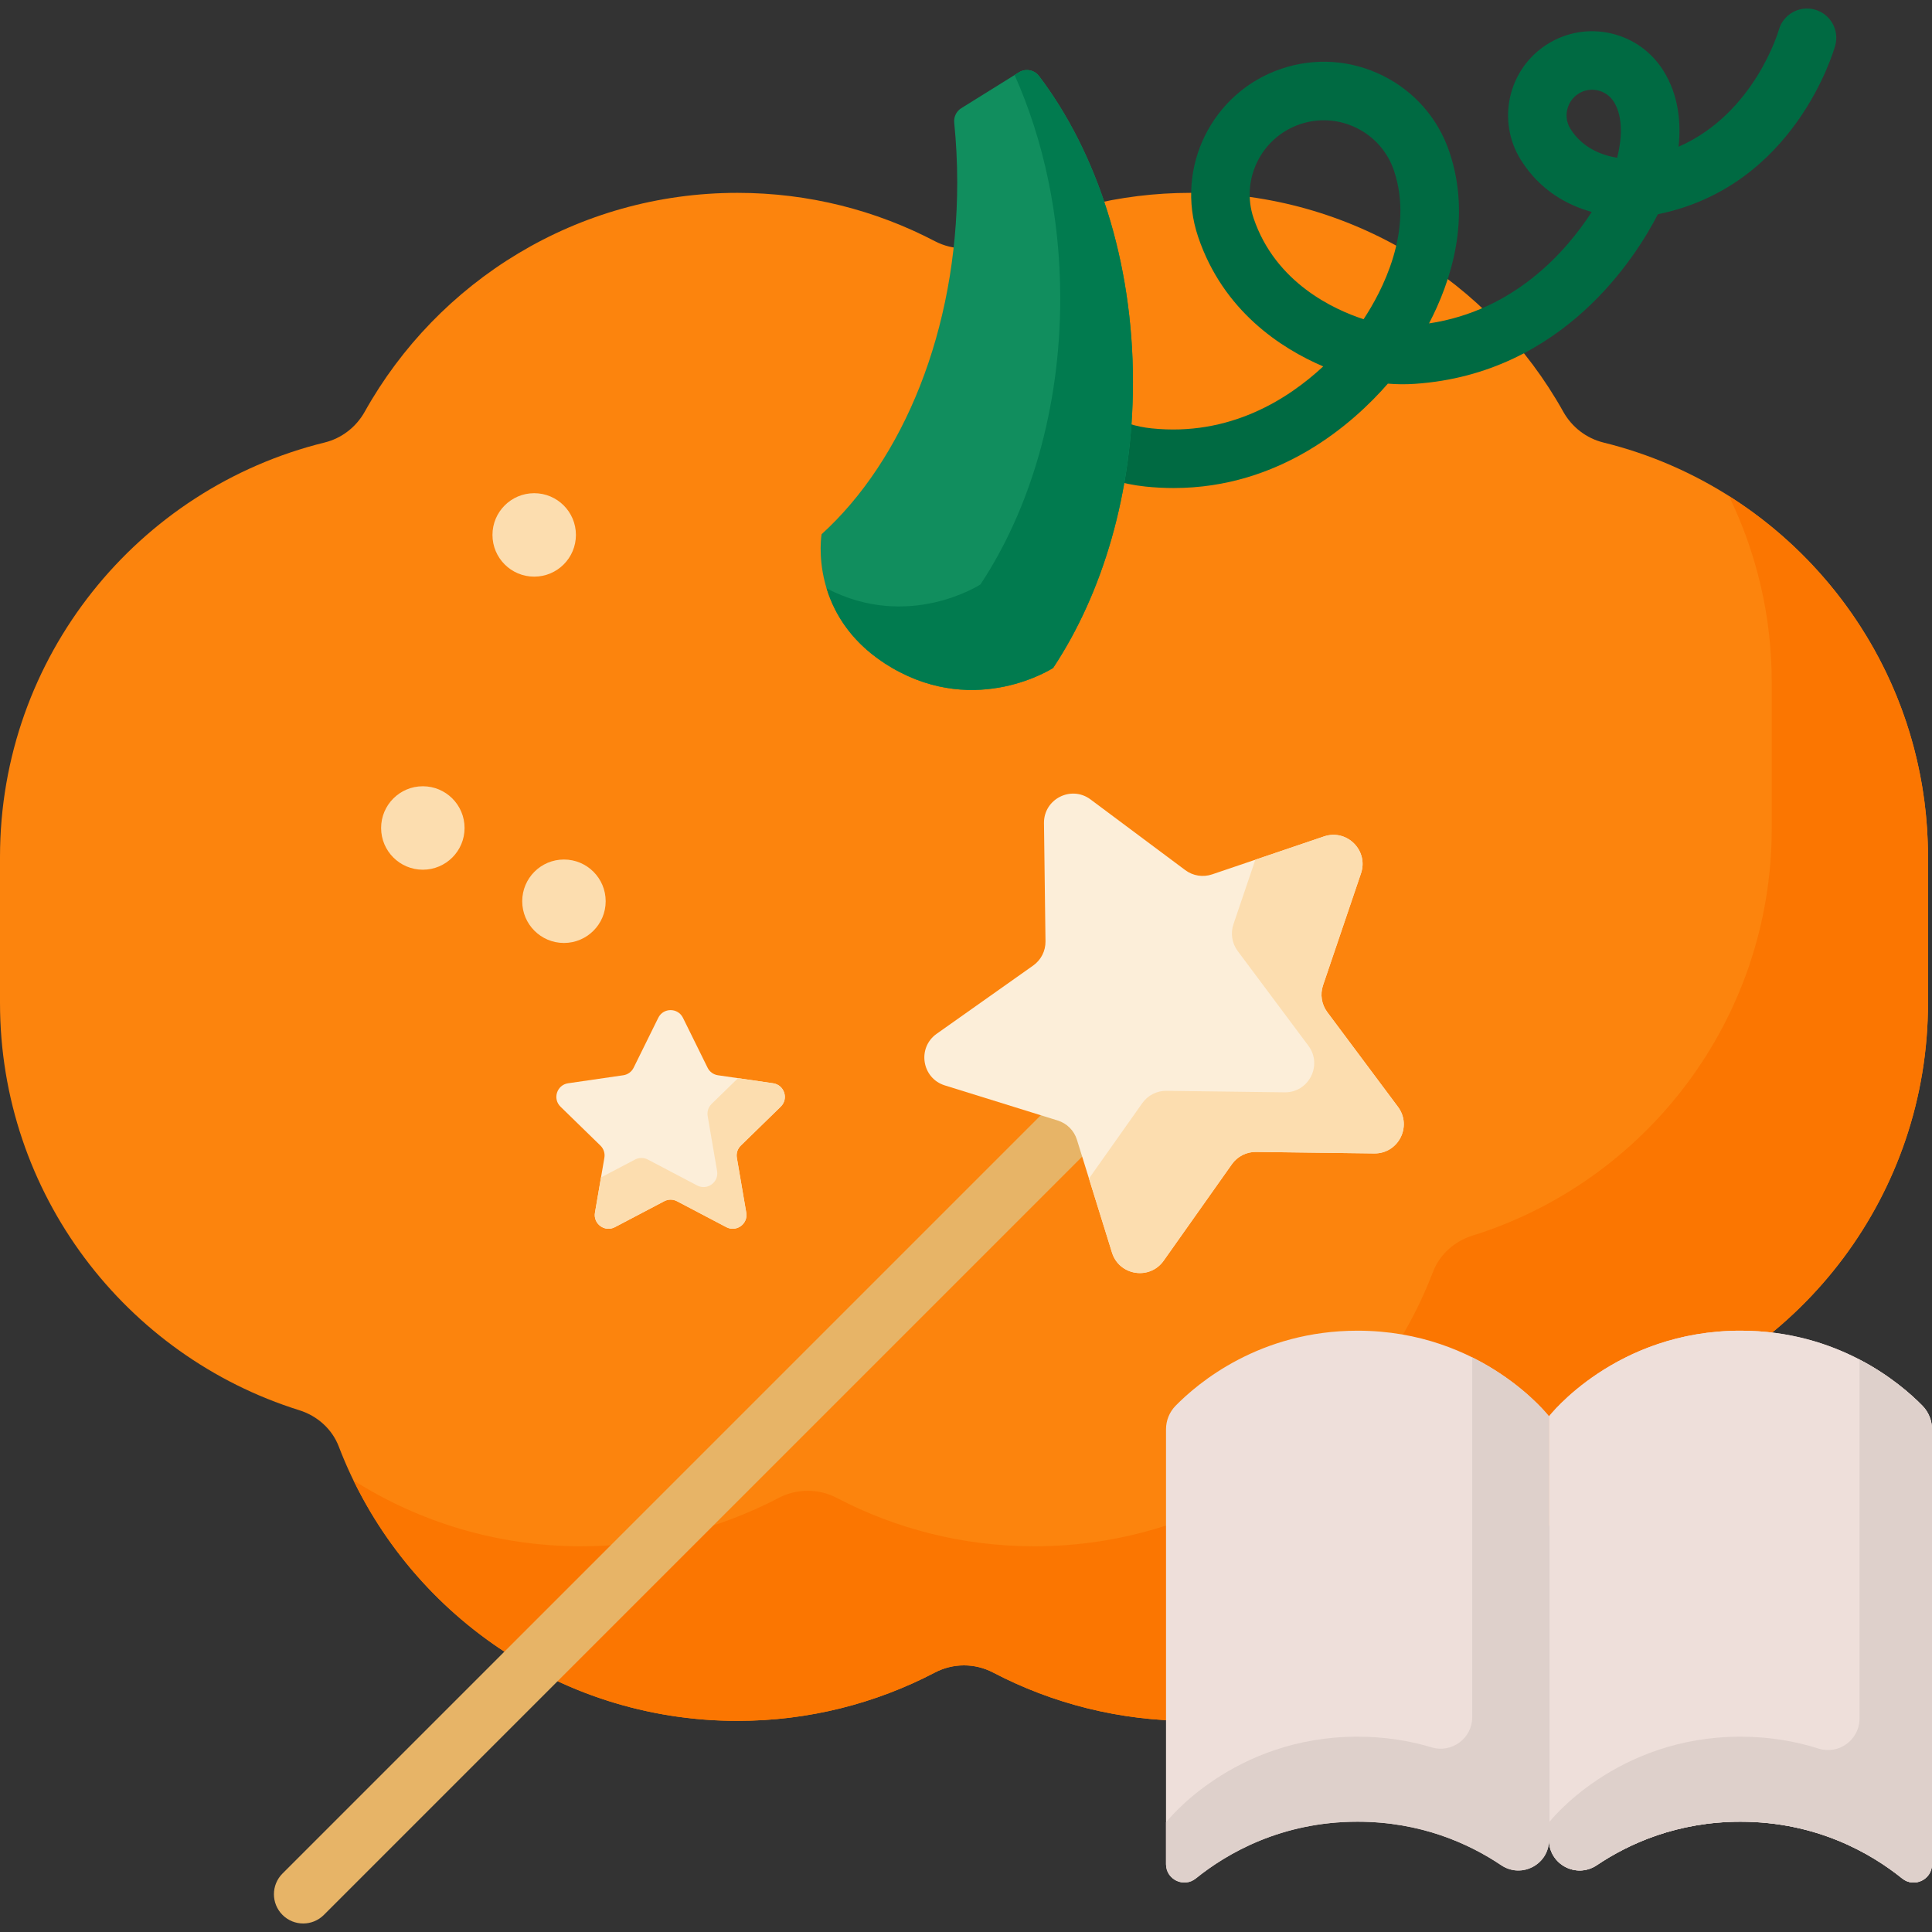 <?xml version="1.0" encoding="UTF-8"?> <svg xmlns="http://www.w3.org/2000/svg" id="Capa_1" height="512" viewBox="0 0 512 512" width="512"><rect x="0" y="0" width="512" height="512" fill="#333333" stroke="none"/><path d="m424.951 117.28c-4.544-1.118-8.385-4.088-10.668-8.172-19.339-34.602-56.326-58-98.782-58-18.88 0-36.676 4.631-52.322 12.814-4.83 2.526-10.587 2.526-15.416 0-15.646-8.182-33.442-12.814-52.322-12.814-42.456 0-79.444 23.398-98.783 58-2.283 4.085-6.124 7.055-10.668 8.172-49.37 12.143-85.99 56.706-85.99 109.823v38.662c0 50.688 33.348 93.585 79.301 107.954 4.767 1.491 8.695 4.964 10.48 9.629 16.26 42.511 57.432 72.702 105.66 72.702 18.88 0 36.676-4.631 52.322-12.814 4.83-2.526 10.586-2.526 15.416 0 15.646 8.182 33.442 12.814 52.322 12.814 48.228 0 89.4-30.191 105.66-72.702 1.784-4.665 5.712-8.138 10.48-9.629 45.952-14.369 79.301-57.266 79.301-107.954v-38.662c-.001-53.117-36.621-97.68-85.991-109.823z" fill="#fc840d"></path><path d="m458.189 131.459c7.255 14.922 11.343 31.668 11.343 49.375v38.662c0 50.688-33.348 93.585-79.3 107.954-4.768 1.491-8.695 4.964-10.48 9.629-16.26 42.511-57.431 72.702-105.659 72.702-18.88 0-36.676-4.631-52.322-12.814-4.83-2.526-10.586-2.526-15.416 0-15.646 8.182-33.443 12.814-52.323 12.814-22.189 0-42.874-6.403-60.337-17.444 18.335 37.711 56.995 63.713 101.746 63.713 18.88 0 36.676-4.631 52.323-12.814 4.83-2.526 10.586-2.526 15.416 0 15.646 8.182 33.442 12.814 52.322 12.814 48.228 0 89.4-30.191 105.659-72.702 1.784-4.665 5.712-8.138 10.48-9.629 45.953-14.369 79.3-57.266 79.3-107.954v-38.662c0-40.27-21.058-75.607-52.752-95.644z" fill="#fb7601"></path><g fill="#eedfda"><path d="m410.503 487.595c0 6.515-7.264 10.337-12.673 6.705-8.541-5.735-21.317-11.529-38.076-11.529-20.238 0-34.667 8.449-42.845 15.041-3.18 2.563-7.904.307-7.904-3.777v-115.257c0-2.337.908-4.578 2.543-6.247 5.966-6.087 22.343-19.885 48.205-19.885 33.182 0 50.749 22.713 50.749 22.713v112.236z"></path><path d="m512 494.034c0 4.085-4.723 6.341-7.904 3.777-8.178-6.592-22.607-15.041-42.845-15.041-16.759 0-29.535 5.794-38.076 11.529-5.409 3.632-12.673-.19-12.673-6.705v-112.235s17.567-22.713 50.749-22.713c25.862 0 42.239 13.798 48.205 19.885 1.636 1.669 2.543 3.91 2.543 6.247v115.256z"></path><path d="m512 494.034c0 4.085-4.723 6.341-7.904 3.777-8.178-6.592-22.607-15.041-42.845-15.041-16.759 0-29.535 5.794-38.076 11.529-5.409 3.632-12.673-.19-12.673-6.705v-112.235s17.567-22.713 50.749-22.713c25.862 0 42.239 13.798 48.205 19.885 1.636 1.669 2.543 3.91 2.543 6.247v115.256z"></path></g><path d="m492.792 360.304v95.11c0 5.64-5.47 9.675-10.847 7.974-6.025-1.906-12.93-3.151-20.693-3.151-33.182 0-50.749 22.713-50.749 22.713v4.645c0 6.515 7.264 10.337 12.673 6.705 8.541-5.735 21.317-11.529 38.076-11.529 20.238 0 34.667 8.449 42.845 15.041 3.18 2.563 7.904.307 7.904-3.777v-115.253c0-2.358-.935-4.612-2.589-6.293-2.999-3.047-8.579-7.993-16.62-12.185z" fill="#ded0cb"></path><path d="m390.152 359.717v95.344c0 5.594-5.381 9.605-10.741 8.006-5.778-1.724-12.337-2.83-19.658-2.83-33.182 0-50.749 22.713-50.749 22.713v11.084c0 4.085 4.723 6.341 7.904 3.777 8.178-6.592 22.607-15.041 42.845-15.041 16.759 0 29.535 5.794 38.076 11.529 5.409 3.632 12.673-.19 12.673-6.705v-112.235c.001 0-6.948-8.975-20.35-15.642z" fill="#ded0cb"></path><path d="m180.986 269.72 6.535 13.242c.53 1.075 1.555 1.819 2.741 1.992l14.614 2.124c2.986.434 4.179 4.104 2.018 6.21l-10.575 10.308c-.858.836-1.25 2.042-1.047 3.223l2.496 14.555c.51 2.974-2.612 5.242-5.283 3.838l-13.071-6.872c-1.061-.558-2.328-.558-3.388 0l-13.071 6.872c-2.671 1.404-5.793-.864-5.283-3.838l2.496-14.555c.203-1.181-.189-2.386-1.047-3.223l-10.575-10.308c-2.161-2.106-.968-5.776 2.018-6.21l14.614-2.124c1.186-.172 2.211-.917 2.741-1.992l6.535-13.242c1.338-2.706 5.196-2.706 6.532 0z" fill="#fceed9"></path><path d="m206.894 293.287c2.161-2.106.969-5.776-2.018-6.21l-9.294-1.35-6.996 6.819c-.858.836-1.25 2.041-1.047 3.223l2.496 14.555c.51 2.974-2.611 5.242-5.283 3.838l-13.071-6.872c-1.061-.558-2.328-.558-3.388 0l-9.019 4.741-1.602 9.341c-.51 2.974 2.611 5.242 5.283 3.838l13.071-6.872c1.061-.558 2.328-.558 3.388 0l13.071 6.872c2.671 1.404 5.793-.864 5.283-3.838l-2.496-14.555c-.203-1.181.189-2.386 1.047-3.223z" fill="#fcddaf"></path><path d="m80.348 509.742c-1.984 0-3.969-.757-5.483-2.27-3.028-3.029-3.028-7.937 0-10.966l217.095-217.095c3.029-3.027 7.937-3.027 10.966 0 3.028 3.029 3.028 7.937 0 10.966l-217.096 217.095c-1.514 1.513-3.499 2.27-5.482 2.27z" fill="#e7b467"></path><path d="m360.676 231.455-10.06 29.667c-.816 2.407-.396 5.062 1.124 7.099l18.736 25.106c3.828 5.13.112 12.424-6.288 12.342l-31.324-.4c-2.542-.032-4.937 1.188-6.404 3.263l-18.088 25.577c-3.696 5.226-11.781 3.946-13.681-2.167l-9.299-29.915c-.755-2.427-2.655-4.328-5.083-5.083l-29.915-9.299c-6.113-1.9-7.393-9.985-2.167-13.681l25.577-18.088c2.075-1.468 3.296-3.863 3.263-6.404l-.4-31.324c-.082-6.401 7.212-10.117 12.342-6.288l25.106 18.736c2.037 1.52 4.692 1.941 7.099 1.124l29.667-10.06c6.063-2.055 11.851 3.733 9.795 9.795z" fill="#fceed9"></path><path d="m370.476 293.328-18.736-25.106c-1.52-2.037-1.941-4.692-1.124-7.099l10.06-29.667c2.056-6.062-3.732-11.85-9.794-9.794l-18.206 6.174-5.797 17.095c-.816 2.407-.396 5.062 1.124 7.099l18.736 25.106c3.828 5.13.112 12.423-6.289 12.342l-31.324-.4c-2.542-.033-4.937 1.188-6.404 3.263l-14.131 19.982 6.099 19.622c1.9 6.113 9.985 7.393 13.681 2.167l18.088-25.577c1.468-2.075 3.863-3.296 6.404-3.263l31.324.4c6.401.079 10.117-7.214 6.289-12.344z" fill="#fcddaf"></path><path d="m480.957 2.545c-4.126-1.152-8.402 1.26-9.552 5.386-.07.251-6.41 22.131-26.564 30.956.668-6.235.091-13.604-4.048-20.185-3.168-5.039-8.109-8.542-13.912-9.864-5.806-1.32-11.774-.305-16.812 2.863-10.4 6.542-13.54 20.324-7 30.724 5.137 8.169 12.443 11.991 18.755 13.747-6.714 10.379-20.429 26.124-43.116 29.537 5.731-10.978 11.341-27.788 5.408-45.421-2.995-8.898-9.281-16.094-17.699-20.262-8.416-4.165-17.949-4.805-26.841-1.804-18.36 6.197-28.257 26.176-22.061 44.538 6.652 19.705 22.065 29.605 33.151 34.346-9.413 8.761-24.848 18.571-45.506 16.415-8.032-.835-15.257-4.748-20.345-11.017s-7.43-14.145-6.594-22.176c.443-4.259-2.651-8.072-6.909-8.515-4.267-.447-8.071 2.652-8.515 6.909-1.264 12.151 2.28 24.067 9.978 33.553 7.699 9.486 18.629 15.406 30.78 16.67 2.555.266 5.04.391 7.464.391 28.214 0 47.483-17.012 56.782-27.667 2.394.202 4.788.22 7.184.053 39.221-2.68 58.606-33.718 64.372-44.949 36.156-7.324 46.559-43.143 46.986-44.677 1.15-4.124-1.261-8.399-5.386-9.551zm-148.748 55.257c-3.462-10.259 2.068-21.423 12.327-24.886 2.062-.696 4.186-1.042 6.302-1.042 2.982 0 5.948.687 8.699 2.05 4.702 2.328 8.211 6.345 9.883 11.311 5.376 15.975-3.297 32.161-8.055 39.359-7.758-2.524-23.353-9.599-29.156-26.792zm83.987-23.631c-1.988-3.163-1.033-7.354 2.129-9.344 1.094-.687 2.332-1.042 3.593-1.042.506 0 1.015.057 1.518.172 1.765.403 3.267 1.468 4.231 3 2.666 4.24 2.039 10.355.898 14.854-3.814-.616-9.097-2.438-12.369-7.64z" fill="#006a42"></path><path d="m254.748 28.674c-1.311.816-2.026 2.308-1.87 3.844.522 5.167.796 10.448.796 15.821 0 39.178-14.331 73.597-35.946 93.24 0 0-3.871 22.294 18.695 35.432s42.676 0 42.676 0c13.112-19.794 21.149-46.458 21.149-75.795 0-32.033-9.588-60.871-24.898-81.064-1.256-1.657-3.572-2.078-5.337-.979z" fill="#118e5e"></path><path d="m275.349 20.153c-1.256-1.657-3.572-2.078-5.337-.979l-1.138.708c7.655 17.117 12.099 37.418 12.099 59.206 0 29.336-8.038 56-21.149 75.795 0 0-18.99 12.399-40.77 1.045 2.111 6.902 6.884 14.98 17.367 21.083 22.565 13.138 42.676 0 42.676 0 13.112-19.794 21.15-46.458 21.15-75.795 0-32.033-9.588-60.871-24.898-81.063z" fill="#017b4f"></path><circle cx="149.452" cy="238.838" fill="#fcddaf" r="11.058"></circle><circle cx="112.057" cy="219.424" fill="#fcddaf" r="11.058"></circle><circle cx="141.567" cy="141.76" fill="#fcddaf" r="11.058"></circle></svg> 